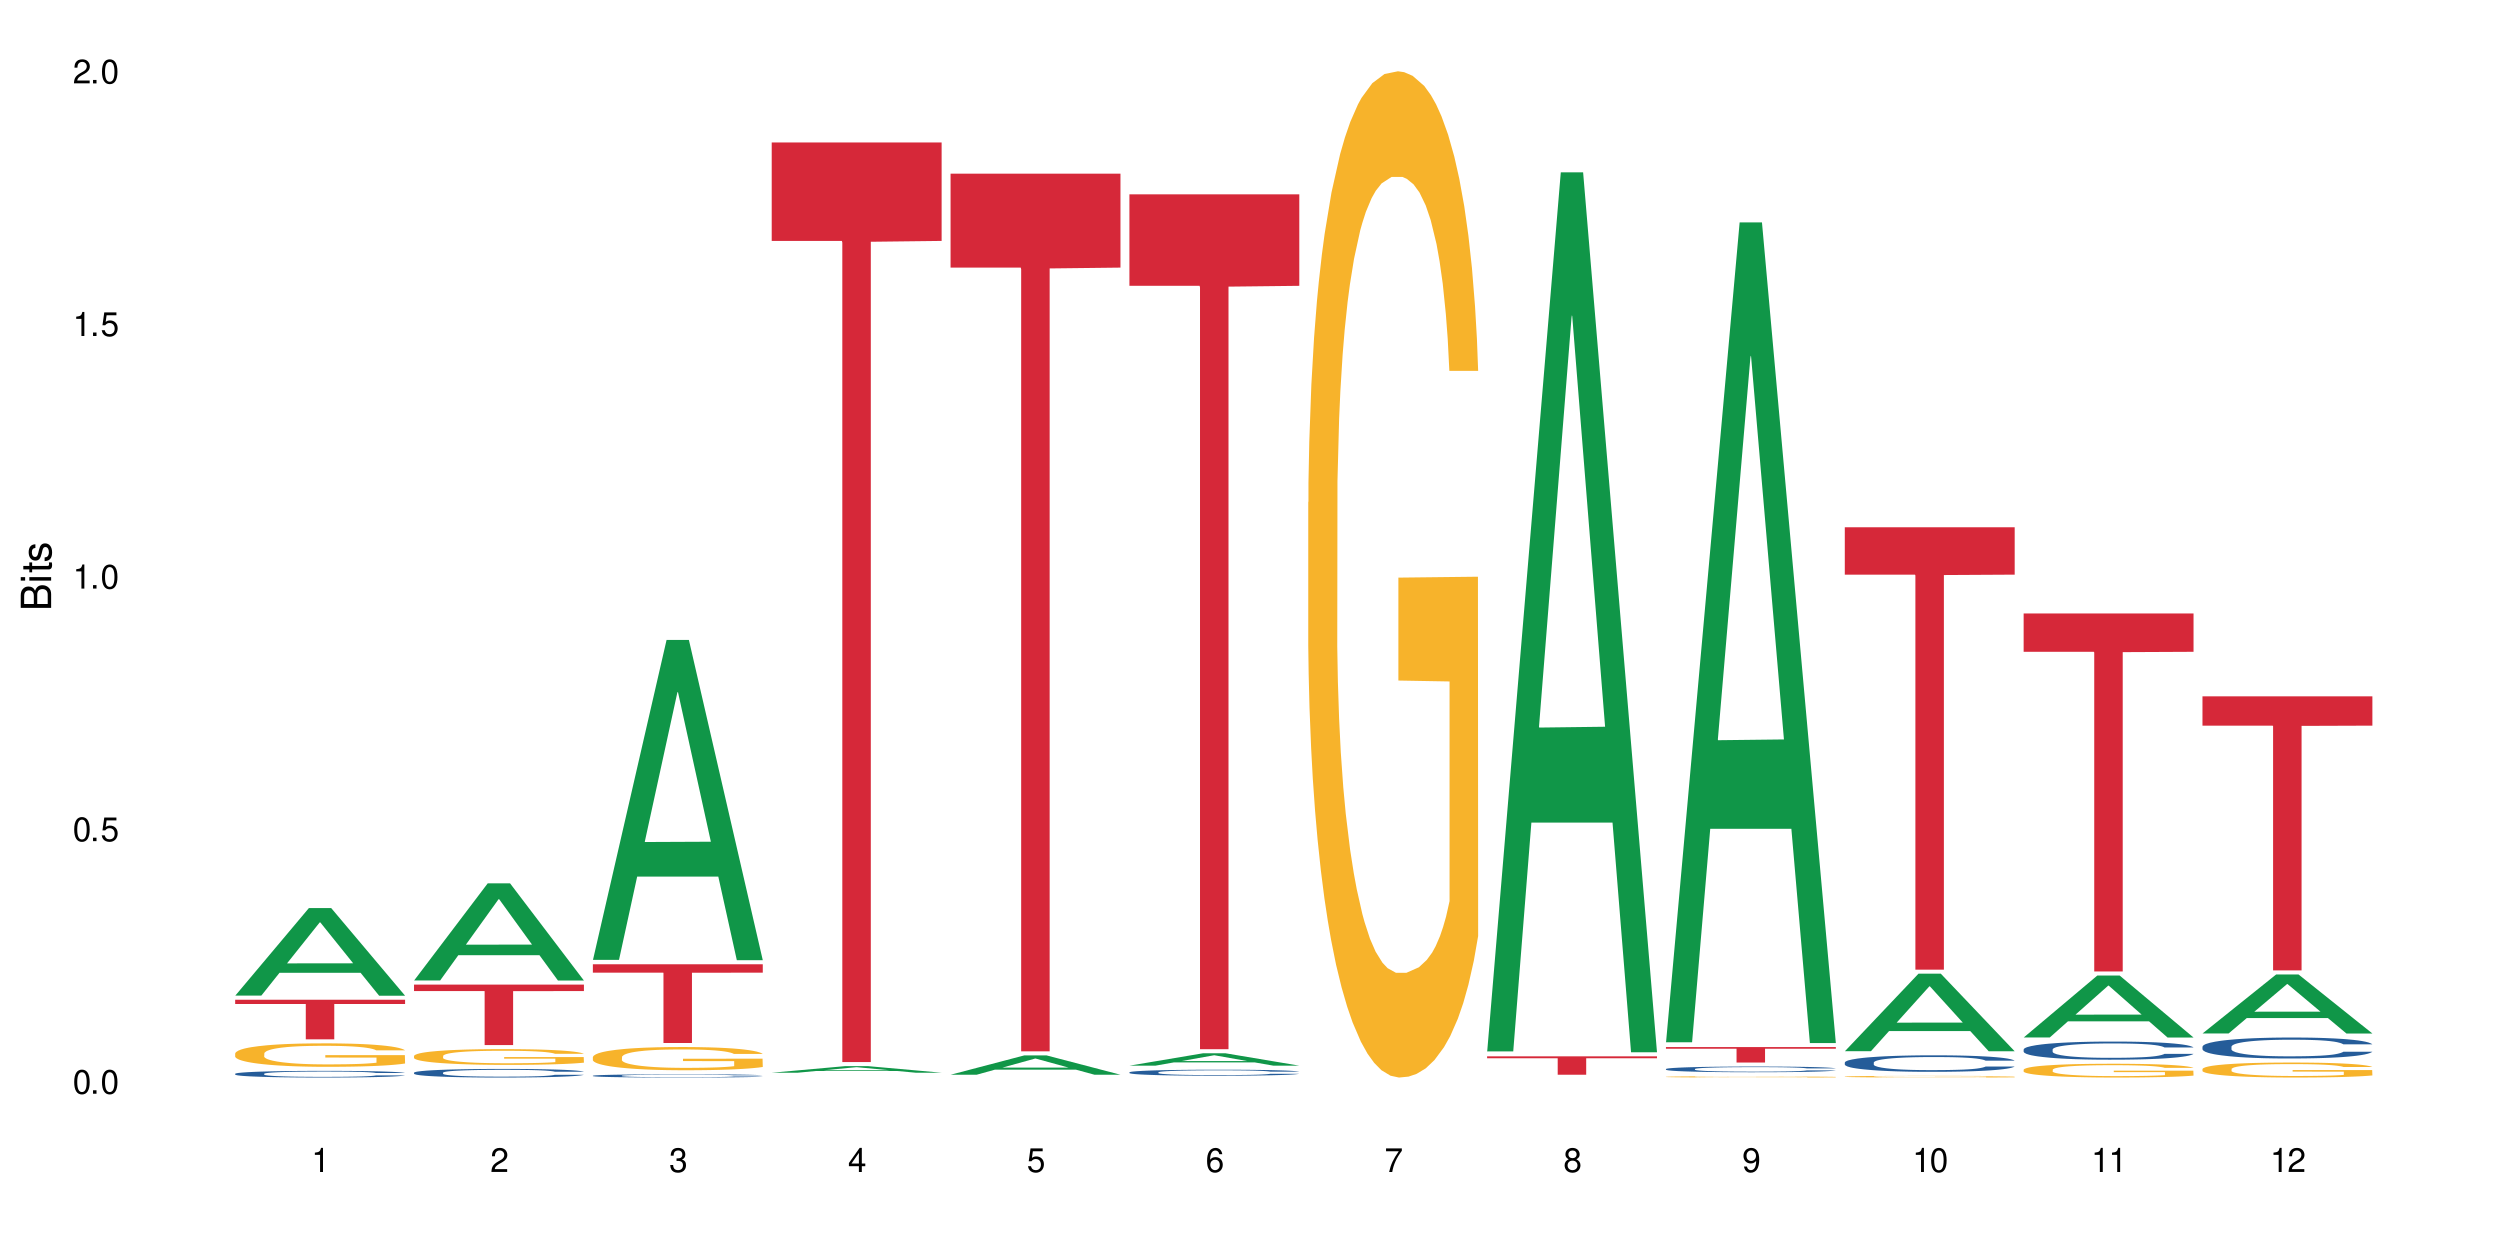 <?xml version="1.0" encoding="UTF-8"?>
<svg xmlns="http://www.w3.org/2000/svg" xmlns:xlink="http://www.w3.org/1999/xlink" width="720" height="360" viewBox="0 0 720 360">
<defs>
<g>
<g id="glyph-0-0">
</g>
<g id="glyph-0-1">
<path d="M 2.641 -6.938 C 2 -6.938 1.422 -6.656 1.078 -6.172 C 0.641 -5.562 0.406 -4.641 0.406 -3.359 C 0.406 -1.016 1.188 0.219 2.641 0.219 C 4.078 0.219 4.859 -1.016 4.859 -3.297 C 4.859 -4.641 4.656 -5.547 4.203 -6.172 C 3.844 -6.656 3.281 -6.938 2.641 -6.938 Z M 2.641 -6.188 C 3.547 -6.188 4 -5.25 4 -3.375 C 4 -1.406 3.562 -0.484 2.625 -0.484 C 1.734 -0.484 1.281 -1.438 1.281 -3.344 C 1.281 -5.25 1.734 -6.188 2.641 -6.188 Z M 2.641 -6.188 "/>
</g>
<g id="glyph-0-2">
<path d="M 1.828 -1 L 0.828 -1 L 0.828 0 L 1.828 0 Z M 1.828 -1 "/>
</g>
<g id="glyph-0-3">
<path d="M 4.562 -6.797 L 1.062 -6.797 L 0.547 -3.094 L 1.328 -3.094 C 1.719 -3.562 2.047 -3.734 2.578 -3.734 C 3.484 -3.734 4.062 -3.109 4.062 -2.094 C 4.062 -1.125 3.484 -0.531 2.578 -0.531 C 1.828 -0.531 1.375 -0.906 1.188 -1.672 L 0.328 -1.672 C 0.453 -1.109 0.547 -0.844 0.75 -0.594 C 1.125 -0.078 1.828 0.219 2.594 0.219 C 3.969 0.219 4.922 -0.781 4.922 -2.219 C 4.922 -3.562 4.031 -4.484 2.719 -4.484 C 2.25 -4.484 1.859 -4.359 1.469 -4.062 L 1.734 -5.969 L 4.562 -5.969 Z M 4.562 -6.797 "/>
</g>
<g id="glyph-0-4">
<path d="M 2.484 -4.938 L 2.484 0 L 3.328 0 L 3.328 -6.938 L 2.766 -6.938 C 2.469 -5.875 2.281 -5.734 0.984 -5.562 L 0.984 -4.938 Z M 2.484 -4.938 "/>
</g>
<g id="glyph-0-5">
<path d="M 4.859 -0.828 L 1.281 -0.828 C 1.359 -1.406 1.672 -1.781 2.5 -2.281 L 3.469 -2.828 C 4.406 -3.344 4.906 -4.062 4.906 -4.906 C 4.906 -5.484 4.672 -6.031 4.266 -6.406 C 3.859 -6.766 3.375 -6.938 2.719 -6.938 C 1.859 -6.938 1.219 -6.625 0.844 -6.031 C 0.609 -5.672 0.5 -5.234 0.484 -4.531 L 1.328 -4.531 C 1.359 -5.016 1.406 -5.281 1.531 -5.516 C 1.75 -5.938 2.188 -6.203 2.703 -6.203 C 3.469 -6.203 4.031 -5.641 4.031 -4.891 C 4.031 -4.344 3.719 -3.859 3.125 -3.516 L 2.234 -3 C 0.812 -2.172 0.406 -1.531 0.328 -0.016 L 4.859 -0.016 Z M 4.859 -0.828 "/>
</g>
<g id="glyph-0-6">
<path d="M 2.125 -3.188 L 2.578 -3.188 C 3.5 -3.188 3.984 -2.766 3.984 -1.922 C 3.984 -1.062 3.469 -0.531 2.594 -0.531 C 1.656 -0.531 1.203 -1 1.156 -2.016 L 0.312 -2.016 C 0.344 -1.453 0.438 -1.094 0.609 -0.781 C 0.953 -0.109 1.625 0.219 2.547 0.219 C 3.953 0.219 4.859 -0.625 4.859 -1.938 C 4.859 -2.828 4.516 -3.297 3.703 -3.594 C 4.344 -3.844 4.656 -4.328 4.656 -5.031 C 4.656 -6.219 3.875 -6.938 2.578 -6.938 C 1.203 -6.938 0.484 -6.172 0.453 -4.703 L 1.297 -4.703 C 1.312 -5.125 1.344 -5.359 1.453 -5.578 C 1.641 -5.969 2.062 -6.203 2.594 -6.203 C 3.344 -6.203 3.797 -5.75 3.797 -5 C 3.797 -4.516 3.609 -4.219 3.25 -4.047 C 3.016 -3.953 2.703 -3.922 2.125 -3.906 Z M 2.125 -3.188 "/>
</g>
<g id="glyph-0-7">
<path d="M 3.141 -1.672 L 3.141 0 L 3.984 0 L 3.984 -1.672 L 4.984 -1.672 L 4.984 -2.438 L 3.984 -2.438 L 3.984 -6.938 L 3.359 -6.938 L 0.266 -2.578 L 0.266 -1.672 Z M 3.141 -2.438 L 1 -2.438 L 3.141 -5.5 Z M 3.141 -2.438 "/>
</g>
<g id="glyph-0-8">
<path d="M 4.781 -5.125 C 4.609 -6.266 3.891 -6.938 2.844 -6.938 C 2.094 -6.938 1.422 -6.578 1.031 -5.953 C 0.594 -5.266 0.406 -4.422 0.406 -3.172 C 0.406 -2 0.578 -1.25 0.984 -0.641 C 1.359 -0.078 1.953 0.219 2.703 0.219 C 3.984 0.219 4.922 -0.75 4.922 -2.094 C 4.922 -3.375 4.062 -4.281 2.844 -4.281 C 2.172 -4.281 1.641 -4.031 1.281 -3.516 C 1.281 -5.234 1.828 -6.188 2.797 -6.188 C 3.391 -6.188 3.797 -5.797 3.938 -5.125 Z M 2.734 -3.531 C 3.547 -3.531 4.062 -2.953 4.062 -2.031 C 4.062 -1.156 3.484 -0.531 2.703 -0.531 C 1.922 -0.531 1.328 -1.188 1.328 -2.078 C 1.328 -2.938 1.906 -3.531 2.734 -3.531 Z M 2.734 -3.531 "/>
</g>
<g id="glyph-0-9">
<path d="M 4.984 -6.797 L 0.438 -6.797 L 0.438 -5.969 L 4.109 -5.969 C 2.5 -3.656 1.828 -2.234 1.328 0 L 2.219 0 C 2.594 -2.172 3.453 -4.047 4.984 -6.094 Z M 4.984 -6.797 "/>
</g>
<g id="glyph-0-10">
<path d="M 3.75 -3.656 C 4.469 -4.094 4.688 -4.438 4.688 -5.078 C 4.688 -6.172 3.844 -6.938 2.641 -6.938 C 1.438 -6.938 0.594 -6.172 0.594 -5.094 C 0.594 -4.438 0.812 -4.094 1.516 -3.656 C 0.734 -3.266 0.359 -2.703 0.359 -1.922 C 0.359 -0.656 1.281 0.219 2.641 0.219 C 3.984 0.219 4.922 -0.656 4.922 -1.922 C 4.922 -2.703 4.531 -3.266 3.75 -3.656 Z M 2.641 -6.188 C 3.359 -6.188 3.812 -5.75 3.812 -5.062 C 3.812 -4.406 3.344 -3.984 2.641 -3.984 C 1.922 -3.984 1.453 -4.406 1.453 -5.078 C 1.453 -5.75 1.922 -6.188 2.641 -6.188 Z M 2.641 -3.266 C 3.484 -3.266 4.062 -2.719 4.062 -1.906 C 4.062 -1.078 3.484 -0.531 2.625 -0.531 C 1.797 -0.531 1.219 -1.094 1.219 -1.906 C 1.219 -2.719 1.781 -3.266 2.641 -3.266 Z M 2.641 -3.266 "/>
</g>
<g id="glyph-0-11">
<path d="M 0.516 -1.578 C 0.672 -0.453 1.406 0.219 2.438 0.219 C 3.188 0.219 3.859 -0.141 4.266 -0.766 C 4.688 -1.453 4.891 -2.297 4.891 -3.547 C 4.891 -4.719 4.703 -5.453 4.312 -6.078 C 3.938 -6.641 3.344 -6.938 2.594 -6.938 C 1.297 -6.938 0.359 -5.969 0.359 -4.625 C 0.359 -3.344 1.234 -2.453 2.453 -2.453 C 3.094 -2.453 3.578 -2.672 4.016 -3.203 C 4 -1.484 3.469 -0.531 2.5 -0.531 C 1.906 -0.531 1.484 -0.906 1.359 -1.578 Z M 2.578 -6.203 C 3.375 -6.203 3.969 -5.531 3.969 -4.641 C 3.969 -3.797 3.391 -3.188 2.547 -3.188 C 1.734 -3.188 1.234 -3.766 1.234 -4.688 C 1.234 -5.562 1.797 -6.203 2.578 -6.203 Z M 2.578 -6.203 "/>
</g>
<g id="glyph-1-0">
</g>
<g id="glyph-1-1">
<path d="M 0 -0.953 L 0 -4.891 C 0 -5.719 -0.234 -6.344 -0.734 -6.797 C -1.188 -7.234 -1.812 -7.469 -2.5 -7.469 C -3.547 -7.469 -4.188 -7 -4.625 -5.875 C -4.984 -6.688 -5.625 -7.094 -6.531 -7.094 C -7.172 -7.094 -7.734 -6.859 -8.141 -6.391 C -8.562 -5.922 -8.75 -5.344 -8.75 -4.5 L -8.75 -0.953 Z M -4.984 -2.062 L -7.766 -2.062 L -7.766 -4.219 C -7.766 -4.844 -7.688 -5.203 -7.453 -5.5 C -7.219 -5.812 -6.859 -5.969 -6.375 -5.969 C -5.891 -5.969 -5.531 -5.812 -5.297 -5.5 C -5.062 -5.203 -4.984 -4.844 -4.984 -4.219 Z M -0.984 -2.062 L -4 -2.062 L -4 -4.781 C -4 -5.766 -3.438 -6.359 -2.484 -6.359 C -1.547 -6.359 -0.984 -5.766 -0.984 -4.781 Z M -0.984 -2.062 "/>
</g>
<g id="glyph-1-2">
<path d="M -6.281 -1.797 L -6.281 -0.797 L 0 -0.797 L 0 -1.797 Z M -8.75 -1.797 L -8.75 -0.797 L -7.484 -0.797 L -7.484 -1.797 Z M -8.75 -1.797 "/>
</g>
<g id="glyph-1-3">
<path d="M -6.281 -3.047 L -6.281 -2.016 L -8.016 -2.016 L -8.016 -1.016 L -6.281 -1.016 L -6.281 -0.172 L -5.469 -0.172 L -5.469 -1.016 L -0.719 -1.016 C -0.078 -1.016 0.281 -1.453 0.281 -2.234 C 0.281 -2.5 0.25 -2.719 0.188 -3.047 L -0.641 -3.047 C -0.609 -2.906 -0.594 -2.766 -0.594 -2.562 C -0.594 -2.141 -0.719 -2.016 -1.156 -2.016 L -5.469 -2.016 L -5.469 -3.047 Z M -6.281 -3.047 "/>
</g>
<g id="glyph-1-4">
<path d="M -4.531 -5.25 C -5.766 -5.25 -6.469 -4.422 -6.469 -2.969 C -6.469 -1.516 -5.719 -0.562 -4.547 -0.562 C -3.562 -0.562 -3.094 -1.062 -2.734 -2.562 L -2.516 -3.484 C -2.344 -4.188 -2.094 -4.469 -1.641 -4.469 C -1.047 -4.469 -0.641 -3.875 -0.641 -3 C -0.641 -2.453 -0.797 -2 -1.062 -1.75 C -1.25 -1.594 -1.422 -1.531 -1.875 -1.469 L -1.875 -0.406 C -0.422 -0.453 0.281 -1.266 0.281 -2.922 C 0.281 -4.5 -0.5 -5.516 -1.719 -5.516 C -2.656 -5.516 -3.172 -4.984 -3.469 -3.734 L -3.703 -2.766 C -3.891 -1.953 -4.156 -1.609 -4.594 -1.609 C -5.188 -1.609 -5.547 -2.125 -5.547 -2.938 C -5.547 -3.75 -5.203 -4.172 -4.531 -4.203 Z M -4.531 -5.25 "/>
</g>
</g>
</defs>
<rect x="-72" y="-36" width="864" height="432" fill="rgb(100%, 100%, 100%)" fill-opacity="1"/>
<path fill-rule="nonzero" fill="rgb(6.275%, 58.824%, 28.235%)" fill-opacity="1" d="M 67.73 286.742 L 67.785 286.715 L 88.957 261.527 L 95.387 261.527 L 116.664 286.766 L 109.188 286.766 L 103.855 280.176 L 80.488 280.176 L 75.258 286.742 L 67.73 286.742 L 82.734 277.453 L 101.711 277.43 L 92.25 265.652 L 92.145 265.629 L 92.039 265.699 L 82.684 277.43 L 82.734 277.453 Z M 67.73 286.742 "/>
<path fill-rule="nonzero" fill="rgb(14.51%, 36.078%, 60%)" fill-opacity="1" d="M 67.73 309.246 L 67.789 309.242 L 67.789 309.203 L 67.969 309.137 L 68.387 309.051 L 68.805 308.992 L 69.879 308.891 L 71.371 308.789 L 72.922 308.711 L 74.055 308.664 L 75.07 308.629 L 77.398 308.566 L 78.891 308.531 L 80.5 308.5 L 82.469 308.473 L 83.902 308.453 L 87.125 308.426 L 89.512 308.414 L 91.363 308.41 L 95.359 308.41 L 97.746 308.414 L 99.477 308.426 L 101.387 308.438 L 102.996 308.453 L 105.801 308.492 L 108.309 308.543 L 109.441 308.57 L 111.234 308.625 L 112.605 308.68 L 113.559 308.723 L 114.633 308.789 L 115.59 308.867 L 116.305 308.957 L 116.664 309.031 L 108.309 309.031 L 107.891 308.961 L 107.414 308.906 L 106.52 308.836 L 105.625 308.785 L 104.371 308.734 L 103.238 308.699 L 101.684 308.668 L 100.312 308.645 L 98.879 308.629 L 97.508 308.621 L 94.883 308.609 L 91.84 308.609 L 90.707 308.613 L 88.379 308.625 L 87.125 308.641 L 85.336 308.664 L 84.082 308.688 L 82.59 308.723 L 81.574 308.75 L 80.32 308.797 L 79.426 308.836 L 78.414 308.895 L 77.816 308.941 L 77.277 308.988 L 76.801 309.047 L 76.441 309.109 L 76.203 309.172 L 76.086 309.238 L 76.086 309.508 L 76.203 309.574 L 76.504 309.648 L 77.277 309.754 L 78.414 309.848 L 79.727 309.922 L 80.977 309.973 L 81.695 310 L 82.648 310.027 L 84.141 310.062 L 86.289 310.098 L 87.543 310.109 L 89.453 310.125 L 91.422 310.133 L 94.047 310.133 L 96.375 310.125 L 97.926 310.117 L 99.535 310.102 L 101.746 310.07 L 103.117 310.043 L 104.312 310.012 L 105.207 309.977 L 105.801 309.949 L 106.699 309.895 L 107.414 309.836 L 107.949 309.773 L 108.309 309.715 L 116.664 309.715 L 116.305 309.785 L 115.77 309.852 L 115.23 309.902 L 114.395 309.965 L 113.441 310.02 L 112.066 310.082 L 110.934 310.121 L 109.441 310.164 L 108.07 310.199 L 106.578 310.23 L 104.371 310.266 L 102.938 310.281 L 101.387 310.297 L 99.535 310.312 L 97.211 310.324 L 94.703 310.332 L 92.375 310.332 L 89.871 310.328 L 88.02 310.32 L 85.574 310.305 L 82.531 310.273 L 80.32 310.242 L 78.59 310.207 L 77.102 310.172 L 75.43 310.125 L 73.281 310.047 L 71.969 309.988 L 71.074 309.938 L 70.059 309.871 L 69.344 309.809 L 68.508 309.711 L 67.91 309.586 L 67.73 309.488 Z M 67.73 309.246 "/>
<path fill-rule="nonzero" fill="rgb(96.863%, 70.196%, 16.863%)" fill-opacity="1" d="M 67.73 303.379 L 67.789 303.375 L 67.789 303.25 L 68.031 302.973 L 68.625 302.59 L 69.402 302.273 L 70.238 302.027 L 70.773 301.898 L 71.668 301.711 L 72.445 301.578 L 74.414 301.301 L 76.922 301.039 L 78.293 300.93 L 79.844 300.824 L 82.051 300.707 L 83.066 300.664 L 86.172 300.562 L 89.691 300.504 L 93.57 300.484 L 95.359 300.488 L 97.805 300.516 L 101.148 300.582 L 103.059 300.645 L 104.551 300.707 L 106.102 300.785 L 108.012 300.91 L 109.801 301.059 L 111.234 301.207 L 112.664 301.391 L 113.859 301.59 L 114.871 301.805 L 115.77 302.066 L 116.305 302.281 L 116.664 302.496 L 108.367 302.496 L 107.891 302.281 L 107.355 302.113 L 106.461 301.91 L 105.562 301.762 L 104.668 301.645 L 102.996 301.484 L 101.566 301.387 L 99.777 301.301 L 98.047 301.242 L 96.074 301.207 L 94.883 301.195 L 91.719 301.195 L 88.855 301.238 L 87.184 301.285 L 85.992 301.336 L 84.32 301.43 L 83.305 301.504 L 82.707 301.551 L 80.918 301.742 L 79.727 301.918 L 79.07 302.035 L 78.234 302.219 L 77.637 302.387 L 76.98 302.633 L 76.621 302.816 L 76.145 303.238 L 76.086 304.348 L 76.266 304.582 L 76.621 304.836 L 77.102 305.059 L 77.816 305.293 L 78.531 305.473 L 79.785 305.715 L 80.859 305.875 L 81.695 305.98 L 83.305 306.145 L 83.961 306.203 L 85.512 306.312 L 87.125 306.398 L 89.094 306.473 L 90.586 306.512 L 92.973 306.539 L 96.016 306.539 L 99.598 306.504 L 101.863 306.453 L 103.414 306.406 L 104.43 306.363 L 105.684 306.293 L 106.578 306.23 L 107.414 306.164 L 108.43 306.059 L 108.43 304.582 L 93.688 304.578 L 93.688 303.887 L 116.602 303.879 L 116.664 306.293 L 115.41 306.461 L 113.859 306.621 L 112.367 306.746 L 110.816 306.852 L 108.605 306.969 L 106.816 307.043 L 104.07 307.129 L 101.566 307.184 L 98.941 307.219 L 96.613 307.238 L 93.867 307.246 L 91.422 307.234 L 88.797 307.195 L 86.707 307.145 L 84.797 307.086 L 82.887 307.004 L 80.5 306.875 L 78.949 306.77 L 77.34 306.641 L 75.727 306.484 L 74.297 306.32 L 73.34 306.188 L 72.387 306.039 L 71.371 305.855 L 70.418 305.645 L 69.699 305.453 L 69.043 305.238 L 68.566 305.035 L 68.09 304.758 L 67.852 304.535 L 67.73 304.344 Z M 67.73 303.379 "/>
<path fill-rule="nonzero" fill="rgb(83.922%, 15.686%, 22.353%)" fill-opacity="1" d="M 67.73 287.93 L 116.664 287.93 L 116.664 289.148 L 96.27 289.156 L 96.27 299.32 L 88.066 299.32 L 88.066 289.168 L 87.945 289.148 L 67.73 289.148 Z M 67.73 287.93 "/>
<path fill-rule="nonzero" fill="rgb(6.275%, 58.824%, 28.235%)" fill-opacity="1" d="M 119.238 282.375 L 119.289 282.348 L 140.465 254.398 L 146.895 254.398 L 168.172 282.402 L 160.695 282.402 L 155.363 275.094 L 131.996 275.094 L 126.766 282.375 L 119.238 282.375 L 134.242 272.066 L 153.219 272.043 L 143.758 258.973 L 143.652 258.949 L 143.547 259.027 L 134.191 272.043 L 134.242 272.066 Z M 119.238 282.375 "/>
<path fill-rule="nonzero" fill="rgb(14.51%, 36.078%, 60%)" fill-opacity="1" d="M 119.238 308.93 L 119.297 308.93 L 119.297 308.875 L 119.477 308.789 L 119.895 308.68 L 120.312 308.605 L 121.387 308.469 L 122.879 308.34 L 124.43 308.242 L 125.562 308.184 L 126.578 308.137 L 128.906 308.051 L 130.398 308.008 L 132.008 307.973 L 133.977 307.934 L 135.41 307.91 L 138.633 307.875 L 141.02 307.855 L 142.871 307.852 L 146.867 307.852 L 149.254 307.859 L 150.984 307.871 L 152.895 307.891 L 154.504 307.91 L 157.309 307.961 L 159.816 308.023 L 160.949 308.059 L 162.742 308.129 L 164.113 308.199 L 165.066 308.258 L 166.141 308.34 L 167.098 308.441 L 167.812 308.559 L 168.172 308.656 L 159.816 308.656 L 159.398 308.566 L 158.922 308.496 L 158.027 308.402 L 157.133 308.336 L 155.879 308.27 L 154.746 308.227 L 153.191 308.184 L 151.82 308.156 L 150.387 308.137 L 149.016 308.121 L 146.391 308.109 L 143.348 308.109 L 142.211 308.113 L 139.887 308.133 L 138.633 308.148 L 136.844 308.18 L 135.59 308.211 L 134.098 308.254 L 133.082 308.293 L 131.828 308.352 L 130.934 308.402 L 129.922 308.48 L 129.324 308.535 L 128.785 308.598 L 128.309 308.676 L 127.949 308.754 L 127.711 308.836 L 127.594 308.918 L 127.594 309.27 L 127.711 309.352 L 128.012 309.449 L 128.785 309.586 L 129.922 309.707 L 131.234 309.801 L 132.484 309.871 L 133.203 309.902 L 134.156 309.938 L 135.648 309.984 L 137.797 310.027 L 139.051 310.047 L 140.961 310.066 L 142.93 310.074 L 145.555 310.074 L 147.883 310.066 L 149.434 310.055 L 151.043 310.035 L 153.254 309.996 L 154.625 309.961 L 155.816 309.918 L 156.715 309.875 L 157.309 309.836 L 158.207 309.766 L 158.922 309.691 L 159.457 309.609 L 159.816 309.535 L 168.172 309.535 L 167.812 309.625 L 167.277 309.715 L 166.738 309.777 L 165.902 309.859 L 164.949 309.93 L 163.574 310.008 L 162.441 310.059 L 160.949 310.117 L 159.578 310.16 L 158.086 310.199 L 155.879 310.242 L 154.445 310.266 L 152.895 310.285 L 151.043 310.305 L 148.719 310.32 L 146.211 310.332 L 143.883 310.332 L 141.379 310.328 L 139.527 310.32 L 137.082 310.297 L 134.039 310.258 L 131.828 310.215 L 130.098 310.172 L 128.605 310.125 L 126.938 310.066 L 124.789 309.965 L 123.477 309.887 L 122.582 309.824 L 121.566 309.734 L 120.852 309.656 L 120.016 309.531 L 119.418 309.367 L 119.238 309.242 Z M 119.238 308.93 "/>
<path fill-rule="nonzero" fill="rgb(96.863%, 70.196%, 16.863%)" fill-opacity="1" d="M 119.238 304.09 L 119.297 304.086 L 119.297 304.004 L 119.535 303.816 L 120.133 303.562 L 120.91 303.348 L 121.746 303.184 L 122.281 303.098 L 123.176 302.973 L 123.953 302.879 L 125.922 302.695 L 128.43 302.52 L 129.801 302.445 L 131.352 302.375 L 133.559 302.297 L 134.574 302.266 L 137.676 302.199 L 141.199 302.16 L 145.078 302.148 L 146.867 302.152 L 149.312 302.168 L 152.656 302.215 L 154.566 302.254 L 156.059 302.297 L 157.609 302.352 L 159.52 302.434 L 161.309 302.531 L 162.742 302.633 L 164.172 302.758 L 165.367 302.891 L 166.379 303.035 L 167.277 303.207 L 167.812 303.352 L 168.172 303.5 L 159.875 303.5 L 159.398 303.352 L 158.863 303.242 L 157.965 303.105 L 157.07 303.004 L 156.176 302.926 L 154.504 302.82 L 153.074 302.754 L 151.281 302.695 L 149.551 302.656 L 147.582 302.633 L 146.391 302.625 L 143.227 302.625 L 140.363 302.652 L 138.691 302.688 L 137.5 302.719 L 135.828 302.781 L 134.812 302.832 L 134.215 302.863 L 132.426 302.992 L 131.234 303.109 L 130.578 303.188 L 129.742 303.312 L 129.145 303.422 L 128.488 303.59 L 128.129 303.715 L 127.652 303.996 L 127.594 304.742 L 127.773 304.898 L 128.129 305.07 L 128.605 305.219 L 129.324 305.375 L 130.039 305.496 L 131.293 305.66 L 132.367 305.766 L 133.203 305.836 L 134.812 305.949 L 135.469 305.984 L 137.02 306.062 L 138.633 306.117 L 140.602 306.168 L 142.094 306.191 L 144.48 306.215 L 147.523 306.215 L 151.105 306.188 L 153.371 306.156 L 154.922 306.121 L 155.938 306.094 L 157.191 306.047 L 158.086 306.008 L 158.922 305.961 L 159.938 305.891 L 159.938 304.898 L 145.195 304.895 L 145.195 304.43 L 168.109 304.426 L 168.172 306.047 L 166.918 306.16 L 165.367 306.27 L 163.875 306.352 L 162.324 306.422 L 160.113 306.5 L 158.324 306.551 L 155.578 306.609 L 153.074 306.645 L 150.449 306.672 L 148.121 306.684 L 145.375 306.688 L 142.93 306.68 L 140.305 306.652 L 138.215 306.621 L 136.305 306.578 L 134.395 306.523 L 132.008 306.438 L 130.457 306.367 L 128.848 306.281 L 127.234 306.176 L 125.801 306.066 L 124.848 305.977 L 123.895 305.879 L 122.879 305.754 L 121.926 305.613 L 121.207 305.484 L 120.551 305.34 L 120.074 305.203 L 119.598 305.016 L 119.359 304.867 L 119.238 304.738 Z M 119.238 304.09 "/>
<path fill-rule="nonzero" fill="rgb(83.922%, 15.686%, 22.353%)" fill-opacity="1" d="M 119.238 283.566 L 168.172 283.566 L 168.172 285.43 L 147.777 285.445 L 147.777 300.984 L 139.574 300.984 L 139.574 285.461 L 139.453 285.43 L 119.238 285.43 Z M 119.238 283.566 "/>
<path fill-rule="nonzero" fill="rgb(6.275%, 58.824%, 28.235%)" fill-opacity="1" d="M 170.746 276.449 L 170.797 276.363 L 191.973 184.301 L 198.402 184.301 L 219.68 276.535 L 212.203 276.535 L 206.871 252.461 L 183.504 252.461 L 178.273 276.449 L 170.746 276.449 L 185.75 242.5 L 204.727 242.414 L 195.266 199.371 L 195.16 199.285 L 195.055 199.543 L 185.699 242.414 L 185.75 242.5 Z M 170.746 276.449 "/>
<path fill-rule="nonzero" fill="rgb(14.51%, 36.078%, 60%)" fill-opacity="1" d="M 170.746 309.805 L 170.805 309.805 L 170.805 309.785 L 170.984 309.754 L 171.402 309.711 L 171.82 309.684 L 172.895 309.633 L 174.387 309.586 L 175.938 309.547 L 177.07 309.523 L 178.086 309.508 L 180.414 309.477 L 181.906 309.461 L 183.516 309.445 L 185.484 309.43 L 186.918 309.422 L 190.141 309.41 L 192.527 309.402 L 200.762 309.402 L 202.492 309.406 L 204.402 309.414 L 206.012 309.422 L 208.816 309.441 L 211.324 309.465 L 212.457 309.48 L 214.25 309.504 L 215.621 309.531 L 216.574 309.555 L 217.648 309.586 L 218.605 309.621 L 219.32 309.668 L 219.68 309.703 L 211.324 309.703 L 210.906 309.668 L 210.43 309.641 L 209.535 309.609 L 208.641 309.582 L 207.387 309.559 L 206.25 309.543 L 204.699 309.527 L 203.328 309.516 L 201.895 309.508 L 200.523 309.504 L 197.898 309.496 L 194.855 309.496 L 193.719 309.5 L 191.395 309.508 L 190.141 309.512 L 188.352 309.523 L 187.098 309.535 L 185.605 309.551 L 184.59 309.566 L 183.336 309.59 L 182.441 309.609 L 181.426 309.637 L 180.832 309.656 L 180.293 309.68 L 179.816 309.711 L 179.457 309.738 L 179.219 309.77 L 179.102 309.801 L 179.102 309.934 L 179.219 309.965 L 179.52 310 L 180.293 310.051 L 181.426 310.098 L 182.742 310.133 L 183.992 310.16 L 184.711 310.172 L 185.664 310.184 L 187.156 310.203 L 189.305 310.219 L 190.559 310.227 L 192.469 310.23 L 194.438 310.234 L 197.062 310.234 L 199.391 310.23 L 200.941 310.227 L 202.551 310.223 L 204.762 310.207 L 206.133 310.191 L 207.324 310.176 L 208.223 310.16 L 208.816 310.148 L 209.711 310.121 L 210.43 310.09 L 210.965 310.062 L 211.324 310.031 L 219.68 310.031 L 219.32 310.066 L 218.785 310.102 L 218.246 310.125 L 217.41 310.156 L 216.457 310.18 L 215.082 310.211 L 213.949 310.23 L 212.457 310.25 L 211.086 310.27 L 209.594 310.281 L 207.387 310.301 L 205.953 310.309 L 204.402 310.316 L 202.551 310.32 L 200.227 310.328 L 197.719 310.332 L 192.887 310.332 L 191.035 310.328 L 188.59 310.32 L 185.547 310.305 L 183.336 310.289 L 181.605 310.273 L 180.113 310.254 L 178.445 310.23 L 176.297 310.195 L 174.984 310.164 L 174.086 310.141 L 173.074 310.109 L 172.355 310.078 L 171.523 310.031 L 170.926 309.969 L 170.746 309.922 Z M 170.746 309.805 "/>
<path fill-rule="nonzero" fill="rgb(96.863%, 70.196%, 16.863%)" fill-opacity="1" d="M 170.746 304.41 L 170.805 304.402 L 170.805 304.281 L 171.043 304.004 L 171.641 303.625 L 172.418 303.312 L 173.254 303.07 L 173.789 302.941 L 174.684 302.758 L 175.461 302.625 L 177.43 302.348 L 179.938 302.09 L 181.309 301.98 L 182.859 301.879 L 185.066 301.762 L 186.082 301.719 L 189.184 301.621 L 192.707 301.559 L 196.586 301.539 L 198.375 301.547 L 200.82 301.57 L 204.164 301.641 L 206.074 301.699 L 207.566 301.762 L 209.117 301.84 L 211.027 301.961 L 212.816 302.109 L 214.25 302.258 L 215.68 302.441 L 216.875 302.637 L 217.887 302.848 L 218.785 303.105 L 219.32 303.32 L 219.68 303.535 L 211.383 303.535 L 210.906 303.32 L 210.371 303.156 L 209.473 302.953 L 208.578 302.805 L 207.684 302.691 L 206.012 302.531 L 204.582 302.434 L 202.789 302.348 L 201.059 302.293 L 199.09 302.258 L 197.898 302.242 L 194.734 302.242 L 191.871 302.285 L 190.199 302.336 L 189.008 302.383 L 187.336 302.477 L 186.32 302.551 L 185.723 302.598 L 183.934 302.789 L 182.742 302.961 L 182.086 303.074 L 181.25 303.258 L 180.652 303.426 L 179.996 303.668 L 179.637 303.852 L 179.16 304.27 L 179.102 305.367 L 179.281 305.602 L 179.637 305.852 L 180.113 306.07 L 180.832 306.305 L 181.547 306.48 L 182.801 306.719 L 183.875 306.879 L 184.711 306.984 L 186.32 307.148 L 186.977 307.203 L 188.527 307.312 L 190.141 307.398 L 192.109 307.473 L 193.602 307.508 L 195.988 307.539 L 199.031 307.539 L 202.613 307.504 L 204.879 307.453 L 206.43 307.406 L 207.445 307.363 L 208.699 307.293 L 209.594 307.234 L 210.43 307.168 L 211.445 307.062 L 211.445 305.602 L 196.703 305.594 L 196.703 304.91 L 219.617 304.902 L 219.68 307.293 L 218.426 307.461 L 216.875 307.617 L 215.383 307.742 L 213.832 307.844 L 211.621 307.961 L 209.832 308.035 L 207.086 308.121 L 204.582 308.176 L 201.957 308.211 L 199.629 308.23 L 196.883 308.238 L 194.438 308.223 L 191.812 308.188 L 189.723 308.141 L 187.812 308.078 L 185.902 308 L 183.516 307.871 L 181.965 307.766 L 180.355 307.637 L 178.742 307.484 L 177.309 307.32 L 176.355 307.191 L 175.402 307.043 L 174.387 306.859 L 173.43 306.652 L 172.715 306.465 L 172.059 306.25 L 171.582 306.047 L 171.105 305.773 L 170.867 305.551 L 170.746 305.363 Z M 170.746 304.41 "/>
<path fill-rule="nonzero" fill="rgb(83.922%, 15.686%, 22.353%)" fill-opacity="1" d="M 170.746 277.699 L 219.68 277.699 L 219.68 280.129 L 199.285 280.148 L 199.285 300.379 L 191.078 300.379 L 191.078 280.172 L 190.961 280.129 L 170.746 280.129 Z M 170.746 277.699 "/>
<path fill-rule="nonzero" fill="rgb(6.275%, 58.824%, 28.235%)" fill-opacity="1" d="M 222.254 308.938 L 222.305 308.938 L 243.48 307.039 L 249.91 307.039 L 271.188 308.941 L 263.711 308.941 L 258.379 308.445 L 235.008 308.445 L 229.781 308.938 L 222.254 308.938 L 237.258 308.238 L 256.234 308.238 L 246.773 307.352 L 246.668 307.348 L 246.562 307.355 L 237.207 308.238 L 237.258 308.238 Z M 222.254 308.938 "/>
<path fill-rule="nonzero" fill="rgb(83.922%, 15.686%, 22.353%)" fill-opacity="1" d="M 222.254 41.031 L 271.188 41.031 L 271.188 69.383 L 250.793 69.629 L 250.793 305.875 L 242.586 305.875 L 242.586 69.879 L 242.469 69.383 L 222.254 69.383 Z M 222.254 41.031 "/>
<path fill-rule="nonzero" fill="rgb(6.275%, 58.824%, 28.235%)" fill-opacity="1" d="M 273.762 309.52 L 273.812 309.516 L 294.984 303.957 L 301.418 303.957 L 322.695 309.523 L 315.219 309.523 L 309.887 308.07 L 286.516 308.07 L 281.289 309.52 L 273.762 309.52 L 288.766 307.469 L 307.742 307.465 L 298.281 304.867 L 298.176 304.859 L 298.07 304.875 L 288.711 307.465 L 288.766 307.469 Z M 273.762 309.52 "/>
<path fill-rule="nonzero" fill="rgb(83.922%, 15.686%, 22.353%)" fill-opacity="1" d="M 273.762 50.016 L 322.695 50.016 L 322.695 77.07 L 302.301 77.309 L 302.301 302.793 L 294.094 302.793 L 294.094 77.547 L 293.977 77.07 L 273.762 77.07 Z M 273.762 50.016 "/>
<path fill-rule="nonzero" fill="rgb(6.275%, 58.824%, 28.235%)" fill-opacity="1" d="M 325.27 306.906 L 325.32 306.906 L 346.492 303.34 L 352.926 303.34 L 374.199 306.91 L 366.727 306.91 L 361.395 305.98 L 338.023 305.98 L 332.797 306.906 L 325.27 306.906 L 340.273 305.594 L 359.25 305.59 L 349.789 303.922 L 349.684 303.918 L 349.578 303.93 L 340.219 305.59 L 340.273 305.594 Z M 325.27 306.906 "/>
<path fill-rule="nonzero" fill="rgb(14.51%, 36.078%, 60%)" fill-opacity="1" d="M 325.27 308.828 L 325.328 308.828 L 325.328 308.789 L 325.508 308.73 L 325.926 308.652 L 326.344 308.602 L 327.418 308.508 L 328.91 308.418 L 330.461 308.348 L 331.594 308.305 L 332.609 308.273 L 334.938 308.215 L 336.43 308.188 L 338.039 308.16 L 340.008 308.133 L 341.441 308.117 L 344.664 308.09 L 347.051 308.078 L 348.898 308.074 L 352.898 308.074 L 355.285 308.082 L 357.016 308.09 L 358.926 308.102 L 360.535 308.117 L 363.34 308.152 L 365.848 308.195 L 366.98 308.223 L 368.77 308.27 L 370.145 308.316 L 371.098 308.359 L 372.172 308.418 L 373.129 308.488 L 373.844 308.57 L 374.199 308.637 L 365.848 308.637 L 365.43 308.574 L 364.953 308.523 L 364.055 308.461 L 363.16 308.414 L 361.91 308.367 L 360.773 308.336 L 359.223 308.309 L 357.852 308.289 L 356.418 308.273 L 355.047 308.266 L 352.422 308.254 L 349.379 308.254 L 348.242 308.258 L 345.914 308.27 L 344.664 308.281 L 342.871 308.305 L 341.621 308.324 L 340.129 308.355 L 339.113 308.383 L 337.859 308.426 L 336.965 308.461 L 335.949 308.512 L 335.355 308.555 L 334.816 308.598 L 334.34 308.648 L 333.98 308.703 L 333.742 308.762 L 333.625 308.82 L 333.625 309.066 L 333.742 309.121 L 334.039 309.188 L 334.816 309.285 L 335.949 309.371 L 337.262 309.438 L 338.516 309.484 L 339.234 309.504 L 340.188 309.531 L 341.68 309.562 L 343.828 309.594 L 345.082 309.605 L 346.988 309.621 L 348.961 309.625 L 351.586 309.625 L 353.914 309.621 L 355.465 309.613 L 357.074 309.598 L 359.281 309.57 L 360.656 309.547 L 361.848 309.516 L 362.742 309.488 L 363.34 309.461 L 364.234 309.414 L 364.953 309.359 L 365.488 309.305 L 365.848 309.25 L 374.199 309.25 L 373.844 309.312 L 373.305 309.375 L 372.77 309.422 L 371.934 309.477 L 370.98 309.523 L 369.605 309.578 L 368.473 309.617 L 366.98 309.656 L 365.609 309.688 L 364.117 309.711 L 361.91 309.746 L 360.477 309.762 L 358.926 309.773 L 357.074 309.789 L 354.746 309.797 L 352.242 309.805 L 347.406 309.805 L 345.559 309.797 L 343.109 309.781 L 340.066 309.754 L 337.859 309.723 L 336.129 309.695 L 334.637 309.664 L 332.965 309.621 L 330.82 309.551 L 329.504 309.496 L 328.609 309.453 L 327.598 309.391 L 326.879 309.336 L 326.043 309.246 L 325.449 309.133 L 325.27 309.047 Z M 325.27 308.828 "/>
<path fill-rule="nonzero" fill="rgb(83.922%, 15.686%, 22.353%)" fill-opacity="1" d="M 325.27 55.961 L 374.199 55.961 L 374.199 82.316 L 353.809 82.551 L 353.809 302.176 L 345.602 302.176 L 345.602 82.781 L 345.484 82.316 L 325.27 82.316 Z M 325.27 55.961 "/>
<path fill-rule="nonzero" fill="rgb(96.863%, 70.196%, 16.863%)" fill-opacity="1" d="M 376.777 144.652 L 376.836 144.387 L 376.836 139.094 L 377.074 127.184 L 377.672 110.777 L 378.449 97.277 L 379.281 86.691 L 379.82 81.133 L 380.715 73.195 L 381.492 67.371 L 383.461 55.461 L 385.965 44.348 L 387.34 39.582 L 388.891 35.082 L 391.098 30.055 L 392.113 28.203 L 395.215 23.965 L 398.734 21.32 L 402.613 20.527 L 404.406 20.789 L 406.852 21.848 L 410.195 24.762 L 412.102 27.406 L 413.594 30.055 L 415.148 33.496 L 417.055 38.789 L 418.848 45.141 L 420.277 51.492 L 421.711 59.43 L 422.902 67.902 L 423.918 77.164 L 424.812 88.281 L 425.352 97.543 L 425.707 106.805 L 417.414 106.805 L 416.938 97.543 L 416.398 90.398 L 415.504 81.664 L 414.609 75.312 L 413.715 70.281 L 412.043 63.402 L 410.609 59.168 L 408.82 55.461 L 407.09 53.078 L 405.121 51.492 L 403.93 50.961 L 400.766 50.961 L 397.902 52.816 L 396.23 54.934 L 395.035 57.051 L 393.367 61.02 L 392.352 64.195 L 391.754 66.312 L 389.965 74.516 L 388.77 81.93 L 388.113 86.957 L 387.277 94.898 L 386.684 102.043 L 386.027 112.629 L 385.668 120.57 L 385.191 138.566 L 385.129 186.207 L 385.309 196.262 L 385.668 207.113 L 386.145 216.641 L 386.859 226.699 L 387.578 234.375 L 388.832 244.695 L 389.906 251.578 L 390.738 256.078 L 392.352 263.223 L 393.008 265.605 L 394.559 270.367 L 396.172 274.074 L 398.141 277.25 L 399.633 278.836 L 402.02 280.16 L 405.062 280.16 L 408.641 278.574 L 410.91 276.457 L 412.461 274.34 L 413.477 272.484 L 414.73 269.574 L 415.625 266.926 L 416.461 264.016 L 417.473 259.516 L 417.473 196.262 L 402.734 195.996 L 402.734 166.355 L 425.648 166.09 L 425.707 269.574 L 424.457 276.719 L 422.902 283.602 L 421.414 288.895 L 419.859 293.395 L 417.652 298.422 L 415.863 301.598 L 413.117 305.305 L 410.609 307.688 L 407.984 309.273 L 405.66 310.066 L 402.914 310.332 L 400.469 309.805 L 397.84 308.215 L 395.754 306.098 L 393.844 303.453 L 391.934 300.012 L 389.547 294.453 L 387.996 289.953 L 386.383 284.395 L 384.773 277.777 L 383.34 270.633 L 382.387 265.074 L 381.43 258.723 L 380.418 250.781 L 379.461 241.785 L 378.746 233.578 L 378.09 224.316 L 377.613 215.582 L 377.133 203.672 L 376.895 194.145 L 376.777 185.941 Z M 376.777 144.652 "/>
<path fill-rule="nonzero" fill="rgb(6.275%, 58.824%, 28.235%)" fill-opacity="1" d="M 428.285 302.812 L 428.336 302.574 L 449.508 49.637 L 455.938 49.637 L 477.215 303.051 L 469.742 303.051 L 464.406 236.902 L 441.039 236.902 L 435.812 302.812 L 428.285 302.812 L 443.289 209.539 L 462.266 209.301 L 452.801 91.039 L 452.699 90.801 L 452.594 91.516 L 443.234 209.301 L 443.289 209.539 Z M 428.285 302.812 "/>
<path fill-rule="nonzero" fill="rgb(83.922%, 15.686%, 22.353%)" fill-opacity="1" d="M 428.285 304.215 L 477.215 304.215 L 477.215 304.781 L 456.824 304.789 L 456.824 309.523 L 448.617 309.523 L 448.617 304.793 L 448.5 304.781 L 428.285 304.781 Z M 428.285 304.215 "/>
<path fill-rule="nonzero" fill="rgb(6.275%, 58.824%, 28.235%)" fill-opacity="1" d="M 479.793 300.172 L 479.844 299.949 L 501.016 64.047 L 507.445 64.047 L 528.723 300.395 L 521.25 300.395 L 515.914 238.699 L 492.547 238.699 L 487.32 300.172 L 479.793 300.172 L 494.797 213.18 L 513.773 212.957 L 504.309 102.66 L 504.207 102.438 L 504.102 103.105 L 494.742 212.957 L 494.797 213.18 Z M 479.793 300.172 "/>
<path fill-rule="nonzero" fill="rgb(14.51%, 36.078%, 60%)" fill-opacity="1" d="M 479.793 307.879 L 479.852 307.875 L 479.852 307.84 L 480.031 307.781 L 480.449 307.711 L 480.867 307.66 L 481.941 307.574 L 483.434 307.488 L 484.984 307.422 L 486.117 307.383 L 487.133 307.352 L 489.457 307.297 L 490.949 307.27 L 492.562 307.242 L 494.531 307.219 L 495.965 307.203 L 499.184 307.18 L 501.574 307.168 L 503.422 307.164 L 507.422 307.164 L 509.809 307.172 L 511.539 307.176 L 513.449 307.191 L 515.059 307.203 L 517.863 307.234 L 520.371 307.277 L 521.504 307.301 L 523.293 307.348 L 524.668 307.395 L 525.621 307.434 L 526.695 307.488 L 527.648 307.555 L 528.367 307.633 L 528.723 307.695 L 520.371 307.695 L 519.953 307.637 L 519.473 307.59 L 518.578 307.527 L 517.684 307.484 L 516.43 307.441 L 515.297 307.414 L 513.746 307.383 L 512.375 307.367 L 510.941 307.352 L 509.57 307.344 L 506.941 307.336 L 502.766 307.336 L 500.438 307.352 L 499.184 307.359 L 497.395 307.383 L 496.141 307.402 L 494.648 307.43 L 493.637 307.457 L 492.383 307.496 L 491.488 307.531 L 490.473 307.578 L 489.875 307.617 L 489.34 307.66 L 488.863 307.707 L 488.504 307.762 L 488.266 307.816 L 488.145 307.871 L 488.145 308.102 L 488.266 308.156 L 488.562 308.219 L 489.34 308.309 L 490.473 308.391 L 491.785 308.453 L 493.039 308.496 L 493.754 308.52 L 494.711 308.543 L 496.203 308.574 L 498.352 308.602 L 499.602 308.613 L 501.512 308.625 L 503.48 308.633 L 506.109 308.633 L 508.434 308.625 L 509.988 308.617 L 511.598 308.605 L 513.805 308.582 L 515.18 308.559 L 516.371 308.527 L 517.266 308.5 L 517.863 308.477 L 518.758 308.43 L 519.473 308.379 L 520.012 308.328 L 520.371 308.277 L 528.723 308.277 L 528.367 308.336 L 527.828 308.395 L 527.293 308.438 L 526.457 308.488 L 525.5 308.535 L 524.129 308.59 L 522.996 308.625 L 521.504 308.66 L 520.133 308.691 L 518.641 308.715 L 516.43 308.746 L 515 308.762 L 513.449 308.773 L 511.598 308.785 L 509.27 308.797 L 506.766 308.801 L 504.438 308.805 L 501.93 308.801 L 500.082 308.793 L 497.633 308.781 L 494.59 308.754 L 492.383 308.727 L 490.652 308.695 L 489.16 308.668 L 487.488 308.625 L 485.34 308.562 L 484.027 308.508 L 483.133 308.469 L 482.117 308.41 L 481.402 308.355 L 480.566 308.273 L 479.969 308.168 L 479.793 308.086 Z M 479.793 307.879 "/>
<path fill-rule="nonzero" fill="rgb(96.863%, 70.196%, 16.863%)" fill-opacity="1" d="M 479.793 310.125 L 479.852 310.125 L 479.852 310.117 L 480.09 310.102 L 480.688 310.082 L 481.461 310.062 L 482.297 310.051 L 482.836 310.043 L 483.73 310.035 L 484.504 310.027 L 486.477 310.012 L 488.98 309.996 L 490.355 309.992 L 491.906 309.984 L 494.113 309.98 L 495.129 309.977 L 498.23 309.973 L 501.75 309.969 L 509.867 309.969 L 513.207 309.973 L 515.117 309.977 L 516.609 309.98 L 518.16 309.984 L 520.07 309.992 L 521.863 310 L 523.293 310.008 L 524.727 310.016 L 525.918 310.027 L 526.934 310.039 L 527.828 310.051 L 528.367 310.062 L 528.723 310.074 L 520.43 310.074 L 519.953 310.062 L 519.414 310.055 L 518.52 310.043 L 517.625 310.035 L 516.73 310.031 L 515.059 310.02 L 513.625 310.016 L 511.836 310.012 L 510.105 310.008 L 508.137 310.008 L 506.941 310.004 L 503.781 310.004 L 500.918 310.008 L 499.246 310.012 L 498.051 310.012 L 496.383 310.02 L 495.367 310.023 L 494.77 310.023 L 492.98 310.035 L 491.785 310.043 L 491.129 310.051 L 490.293 310.062 L 489.699 310.07 L 489.043 310.082 L 488.684 310.094 L 488.207 310.117 L 488.145 310.176 L 488.324 310.188 L 488.684 310.203 L 489.16 310.215 L 489.875 310.227 L 490.594 310.238 L 491.844 310.25 L 492.918 310.258 L 493.754 310.266 L 495.367 310.273 L 496.023 310.277 L 497.574 310.281 L 499.184 310.285 L 501.156 310.289 L 502.648 310.293 L 511.656 310.293 L 513.926 310.289 L 515.477 310.285 L 516.492 310.285 L 517.742 310.281 L 518.641 310.277 L 519.473 310.273 L 520.488 310.27 L 520.488 310.188 L 505.75 310.188 L 505.75 310.152 L 528.664 310.152 L 528.723 310.281 L 527.473 310.289 L 525.918 310.297 L 524.426 310.305 L 522.875 310.312 L 520.668 310.316 L 518.879 310.32 L 516.133 310.324 L 513.625 310.328 L 511 310.332 L 503.48 310.332 L 500.855 310.328 L 498.77 310.328 L 494.949 310.32 L 492.562 310.312 L 491.012 310.309 L 489.398 310.301 L 487.789 310.293 L 486.355 310.281 L 485.402 310.277 L 484.445 310.266 L 483.434 310.258 L 482.477 310.246 L 481.762 310.234 L 481.105 310.223 L 480.629 310.215 L 480.148 310.199 L 479.91 310.188 L 479.793 310.176 Z M 479.793 310.125 "/>
<path fill-rule="nonzero" fill="rgb(83.922%, 15.686%, 22.353%)" fill-opacity="1" d="M 479.793 301.559 L 528.723 301.559 L 528.723 302.031 L 508.332 302.039 L 508.332 306 L 500.125 306 L 500.125 302.043 L 500.008 302.031 L 479.793 302.031 Z M 479.793 301.559 "/>
<path fill-rule="nonzero" fill="rgb(6.275%, 58.824%, 28.235%)" fill-opacity="1" d="M 531.301 302.75 L 531.352 302.727 L 552.523 280.422 L 558.953 280.422 L 580.23 302.77 L 572.754 302.77 L 567.422 296.938 L 544.055 296.938 L 538.828 302.75 L 531.301 302.75 L 546.305 294.523 L 565.281 294.504 L 555.816 284.074 L 555.715 284.055 L 555.609 284.117 L 546.25 294.504 L 546.305 294.523 Z M 531.301 302.75 "/>
<path fill-rule="nonzero" fill="rgb(14.51%, 36.078%, 60%)" fill-opacity="1" d="M 531.301 306.004 L 531.359 306 L 531.359 305.895 L 531.539 305.73 L 531.957 305.52 L 532.375 305.375 L 533.449 305.121 L 534.938 304.871 L 536.492 304.68 L 537.625 304.566 L 538.641 304.48 L 540.965 304.32 L 542.457 304.238 L 544.07 304.164 L 546.039 304.09 L 547.473 304.047 L 550.691 303.977 L 553.078 303.945 L 554.93 303.934 L 558.93 303.934 L 561.316 303.949 L 563.047 303.973 L 564.953 304.008 L 566.566 304.047 L 569.371 304.141 L 571.879 304.266 L 573.012 304.332 L 574.801 304.469 L 576.172 304.598 L 577.129 304.711 L 578.203 304.871 L 579.156 305.066 L 579.875 305.289 L 580.23 305.477 L 571.879 305.477 L 571.461 305.301 L 570.98 305.168 L 570.086 304.988 L 569.191 304.863 L 567.938 304.738 L 566.805 304.656 L 565.254 304.574 L 563.883 304.52 L 562.449 304.48 L 561.078 304.457 L 558.449 304.43 L 555.406 304.43 L 554.273 304.438 L 551.945 304.473 L 550.691 304.504 L 548.902 304.562 L 547.648 304.621 L 546.156 304.707 L 545.145 304.781 L 543.891 304.895 L 542.996 304.992 L 541.98 305.137 L 541.383 305.246 L 540.848 305.367 L 540.371 305.512 L 540.012 305.664 L 539.773 305.824 L 539.652 305.98 L 539.652 306.656 L 539.773 306.812 L 540.07 306.992 L 540.848 307.258 L 541.98 307.488 L 543.293 307.672 L 544.547 307.801 L 545.262 307.863 L 546.219 307.934 L 547.711 308.02 L 549.859 308.105 L 551.109 308.141 L 553.02 308.176 L 554.988 308.191 L 557.613 308.191 L 559.941 308.176 L 561.492 308.152 L 563.105 308.117 L 565.312 308.047 L 566.688 307.977 L 567.879 307.895 L 568.773 307.809 L 569.371 307.742 L 570.266 307.605 L 570.98 307.457 L 571.52 307.305 L 571.879 307.16 L 580.23 307.16 L 579.875 307.332 L 579.336 307.5 L 578.801 307.629 L 577.965 307.781 L 577.008 307.914 L 575.637 308.066 L 574.504 308.168 L 573.012 308.277 L 571.637 308.359 L 570.148 308.434 L 567.938 308.52 L 566.508 308.562 L 564.953 308.602 L 563.105 308.637 L 560.777 308.668 L 558.273 308.684 L 555.945 308.688 L 553.438 308.68 L 551.59 308.664 L 549.141 308.625 L 546.098 308.547 L 543.891 308.461 L 542.16 308.379 L 540.668 308.293 L 538.996 308.176 L 536.848 307.984 L 535.535 307.836 L 534.641 307.715 L 533.625 307.547 L 532.91 307.395 L 532.074 307.148 L 531.477 306.84 L 531.301 306.602 Z M 531.301 306.004 "/>
<path fill-rule="nonzero" fill="rgb(96.863%, 70.196%, 16.863%)" fill-opacity="1" d="M 531.301 310.059 L 531.359 310.059 L 531.359 310.047 L 531.598 310.027 L 532.195 310 L 532.969 309.98 L 533.805 309.961 L 534.344 309.953 L 535.238 309.941 L 536.012 309.93 L 537.984 309.91 L 540.488 309.891 L 541.863 309.883 L 543.414 309.875 L 545.621 309.867 L 546.637 309.863 L 549.738 309.859 L 553.258 309.855 L 557.137 309.852 L 558.93 309.852 L 561.375 309.855 L 564.715 309.859 L 566.625 309.863 L 568.117 309.867 L 569.668 309.875 L 571.578 309.883 L 573.367 309.895 L 574.801 309.902 L 576.234 309.918 L 577.426 309.93 L 578.441 309.945 L 579.336 309.965 L 579.875 309.98 L 580.23 309.996 L 571.938 309.996 L 571.461 309.98 L 570.922 309.969 L 570.027 309.953 L 569.133 309.941 L 568.238 309.934 L 566.566 309.922 L 565.133 309.918 L 563.344 309.91 L 561.613 309.906 L 559.645 309.902 L 555.289 309.902 L 552.422 309.906 L 550.754 309.91 L 549.559 309.914 L 547.887 309.918 L 546.875 309.926 L 546.277 309.93 L 544.488 309.941 L 543.293 309.953 L 542.637 309.961 L 541.801 309.977 L 541.203 309.988 L 540.547 310.004 L 540.191 310.02 L 539.715 310.047 L 539.652 310.125 L 539.832 310.145 L 540.191 310.16 L 540.668 310.176 L 541.383 310.195 L 542.102 310.207 L 543.352 310.223 L 544.426 310.234 L 545.262 310.242 L 546.875 310.254 L 547.531 310.258 L 549.082 310.266 L 550.691 310.273 L 552.664 310.277 L 554.152 310.281 L 563.164 310.281 L 565.434 310.277 L 566.984 310.273 L 568 310.27 L 569.25 310.266 L 570.148 310.262 L 570.98 310.254 L 571.996 310.25 L 571.996 310.145 L 557.258 310.145 L 557.258 310.094 L 580.172 310.094 L 580.23 310.266 L 578.977 310.277 L 577.426 310.289 L 575.934 310.297 L 574.383 310.305 L 572.176 310.312 L 570.387 310.316 L 567.641 310.324 L 565.133 310.328 L 562.508 310.332 L 554.988 310.332 L 552.363 310.328 L 550.277 310.324 L 546.457 310.316 L 544.07 310.305 L 542.52 310.297 L 540.906 310.289 L 539.297 310.277 L 537.863 310.266 L 536.91 310.258 L 535.953 310.246 L 534.938 310.234 L 533.27 310.207 L 532.613 310.191 L 532.133 310.176 L 531.656 310.156 L 531.418 310.141 L 531.301 310.125 Z M 531.301 310.059 "/>
<path fill-rule="nonzero" fill="rgb(83.922%, 15.686%, 22.353%)" fill-opacity="1" d="M 531.301 151.855 L 580.23 151.855 L 580.23 165.496 L 559.84 165.613 L 559.84 279.258 L 551.633 279.258 L 551.633 165.734 L 551.516 165.496 L 531.301 165.496 Z M 531.301 151.855 "/>
<path fill-rule="nonzero" fill="rgb(6.275%, 58.824%, 28.235%)" fill-opacity="1" d="M 582.809 298.793 L 582.859 298.773 L 604.031 280.953 L 610.461 280.953 L 631.738 298.809 L 624.262 298.809 L 618.93 294.148 L 595.562 294.148 L 590.336 298.793 L 582.809 298.793 L 597.812 292.219 L 616.789 292.203 L 607.324 283.871 L 607.219 283.852 L 607.117 283.902 L 597.758 292.203 L 597.812 292.219 Z M 582.809 298.793 "/>
<path fill-rule="nonzero" fill="rgb(14.51%, 36.078%, 60%)" fill-opacity="1" d="M 582.809 302.246 L 582.867 302.242 L 582.867 302.125 L 583.047 301.945 L 583.465 301.715 L 583.883 301.559 L 584.957 301.277 L 586.445 301.004 L 588 300.793 L 589.133 300.668 L 590.148 300.574 L 592.473 300.398 L 593.965 300.309 L 595.578 300.227 L 597.547 300.145 L 598.977 300.098 L 602.199 300.02 L 604.586 299.988 L 606.438 299.973 L 610.438 299.973 L 612.824 299.992 L 614.555 300.016 L 616.461 300.055 L 618.074 300.098 L 620.879 300.203 L 623.383 300.336 L 624.52 300.41 L 626.309 300.559 L 627.68 300.703 L 628.637 300.828 L 629.711 301.004 L 630.664 301.219 L 631.383 301.461 L 631.738 301.668 L 623.383 301.668 L 622.969 301.477 L 622.488 301.328 L 621.594 301.133 L 620.699 300.996 L 619.445 300.855 L 618.312 300.766 L 616.762 300.676 L 615.387 300.617 L 613.957 300.574 L 612.582 300.547 L 609.957 300.516 L 606.914 300.516 L 605.781 300.527 L 603.453 300.566 L 602.199 300.598 L 600.41 300.664 L 599.156 300.727 L 597.664 300.824 L 596.652 300.902 L 595.398 301.027 L 594.504 301.137 L 593.488 301.297 L 592.891 301.414 L 592.355 301.547 L 591.879 301.707 L 591.52 301.871 L 591.281 302.051 L 591.16 302.223 L 591.16 302.961 L 591.281 303.133 L 591.578 303.332 L 592.355 303.625 L 593.488 303.879 L 594.801 304.078 L 596.055 304.223 L 596.77 304.289 L 597.727 304.363 L 599.219 304.461 L 601.367 304.555 L 602.617 304.594 L 604.527 304.633 L 606.496 304.652 L 609.121 304.652 L 611.449 304.633 L 613 304.609 L 614.613 304.57 L 616.82 304.488 L 618.191 304.414 L 619.387 304.32 L 620.281 304.23 L 620.879 304.156 L 621.773 304.008 L 622.488 303.844 L 623.027 303.676 L 623.383 303.516 L 631.738 303.516 L 631.383 303.707 L 630.844 303.891 L 630.309 304.031 L 629.473 304.199 L 628.516 304.344 L 627.145 304.512 L 626.012 304.621 L 624.52 304.742 L 623.145 304.832 L 621.652 304.914 L 619.445 305.008 L 618.016 305.059 L 616.461 305.102 L 614.613 305.137 L 612.285 305.172 L 609.777 305.191 L 607.453 305.195 L 604.945 305.188 L 603.098 305.168 L 600.648 305.125 L 597.605 305.039 L 595.398 304.945 L 593.668 304.855 L 592.176 304.762 L 590.504 304.633 L 588.355 304.422 L 587.043 304.258 L 586.148 304.125 L 585.133 303.941 L 584.418 303.773 L 583.582 303.504 L 582.984 303.168 L 582.809 302.902 Z M 582.809 302.246 "/>
<path fill-rule="nonzero" fill="rgb(96.863%, 70.196%, 16.863%)" fill-opacity="1" d="M 582.809 308.062 L 582.867 308.059 L 582.867 307.984 L 583.105 307.82 L 583.703 307.598 L 584.477 307.41 L 585.312 307.266 L 585.852 307.191 L 586.746 307.082 L 587.52 307 L 589.492 306.84 L 591.996 306.688 L 593.367 306.621 L 594.922 306.559 L 597.129 306.488 L 598.145 306.465 L 601.246 306.406 L 604.766 306.371 L 608.645 306.359 L 610.438 306.363 L 612.883 306.379 L 616.223 306.418 L 618.133 306.453 L 619.625 306.488 L 621.176 306.535 L 623.086 306.609 L 624.875 306.695 L 626.309 306.785 L 627.742 306.895 L 628.934 307.008 L 629.949 307.137 L 630.844 307.289 L 631.383 307.414 L 631.738 307.543 L 623.445 307.543 L 622.969 307.414 L 622.43 307.316 L 621.535 307.199 L 620.641 307.109 L 619.746 307.043 L 618.074 306.945 L 616.641 306.891 L 614.852 306.84 L 613.121 306.805 L 611.152 306.785 L 609.957 306.777 L 606.797 306.777 L 603.93 306.801 L 602.262 306.832 L 601.066 306.859 L 599.395 306.914 L 598.383 306.957 L 597.785 306.988 L 595.996 307.098 L 594.801 307.199 L 594.145 307.27 L 593.309 307.379 L 592.711 307.477 L 592.055 307.621 L 591.699 307.73 L 591.223 307.977 L 591.16 308.629 L 591.34 308.77 L 591.699 308.918 L 592.176 309.047 L 592.891 309.188 L 593.609 309.293 L 594.859 309.434 L 595.934 309.527 L 596.77 309.59 L 598.383 309.688 L 599.039 309.719 L 600.59 309.785 L 602.199 309.836 L 604.168 309.879 L 605.66 309.902 L 608.047 309.918 L 611.094 309.918 L 614.672 309.898 L 616.941 309.867 L 618.492 309.84 L 619.508 309.812 L 620.758 309.773 L 621.652 309.738 L 622.488 309.699 L 623.504 309.637 L 623.504 308.77 L 608.766 308.766 L 608.766 308.359 L 631.68 308.355 L 631.738 309.773 L 630.484 309.871 L 628.934 309.965 L 627.441 310.039 L 625.891 310.102 L 623.684 310.168 L 621.895 310.211 L 619.148 310.262 L 616.641 310.297 L 614.016 310.316 L 611.688 310.328 L 608.945 310.332 L 606.496 310.324 L 603.871 310.305 L 601.781 310.273 L 599.875 310.238 L 597.965 310.191 L 595.578 310.113 L 594.027 310.055 L 592.414 309.977 L 590.805 309.887 L 589.371 309.789 L 588.418 309.711 L 587.461 309.625 L 586.445 309.516 L 585.492 309.395 L 584.777 309.281 L 584.121 309.152 L 583.641 309.035 L 583.164 308.871 L 582.926 308.738 L 582.809 308.629 Z M 582.809 308.062 "/>
<path fill-rule="nonzero" fill="rgb(83.922%, 15.686%, 22.353%)" fill-opacity="1" d="M 582.809 176.684 L 631.738 176.684 L 631.738 187.719 L 611.344 187.816 L 611.344 279.789 L 603.141 279.789 L 603.141 187.914 L 603.023 187.719 L 582.809 187.719 Z M 582.809 176.684 "/>
<path fill-rule="nonzero" fill="rgb(6.275%, 58.824%, 28.235%)" fill-opacity="1" d="M 634.312 297.633 L 634.367 297.617 L 655.539 280.641 L 661.969 280.641 L 683.246 297.648 L 675.77 297.648 L 670.438 293.207 L 647.07 293.207 L 641.844 297.633 L 634.312 297.633 L 649.316 291.371 L 668.297 291.355 L 658.832 283.422 L 658.727 283.402 L 658.625 283.453 L 649.266 291.355 L 649.316 291.371 Z M 634.312 297.633 "/>
<path fill-rule="nonzero" fill="rgb(14.51%, 36.078%, 60%)" fill-opacity="1" d="M 634.312 301.438 L 634.375 301.434 L 634.375 301.301 L 634.555 301.09 L 634.973 300.824 L 635.387 300.645 L 636.461 300.316 L 637.953 300.004 L 639.508 299.762 L 640.641 299.617 L 641.652 299.508 L 643.98 299.301 L 645.473 299.199 L 647.086 299.105 L 649.055 299.012 L 650.484 298.957 L 653.707 298.867 L 656.094 298.828 L 657.945 298.812 L 661.941 298.812 L 664.332 298.832 L 666.062 298.859 L 667.969 298.906 L 669.582 298.957 L 672.387 299.078 L 674.891 299.23 L 676.027 299.32 L 677.816 299.492 L 679.188 299.656 L 680.145 299.801 L 681.219 300.004 L 682.172 300.25 L 682.887 300.531 L 683.246 300.77 L 674.891 300.77 L 674.477 300.551 L 673.996 300.379 L 673.102 300.152 L 672.207 299.992 L 670.953 299.832 L 669.82 299.727 L 668.27 299.621 L 666.895 299.555 L 665.465 299.508 L 664.09 299.473 L 661.465 299.441 L 658.422 299.441 L 657.289 299.453 L 654.961 299.496 L 653.707 299.535 L 651.918 299.613 L 650.664 299.684 L 649.172 299.793 L 648.16 299.887 L 646.906 300.031 L 646.012 300.156 L 644.996 300.34 L 644.398 300.477 L 643.863 300.633 L 643.387 300.812 L 643.027 301.008 L 642.789 301.211 L 642.668 301.41 L 642.668 302.266 L 642.789 302.465 L 643.086 302.695 L 643.863 303.031 L 644.996 303.324 L 646.309 303.555 L 647.562 303.723 L 648.277 303.801 L 649.234 303.887 L 650.727 303.996 L 652.871 304.109 L 654.125 304.152 L 656.035 304.195 L 658.004 304.219 L 660.629 304.219 L 662.957 304.195 L 664.508 304.168 L 666.121 304.125 L 668.328 304.031 L 669.699 303.941 L 670.895 303.836 L 671.789 303.734 L 672.387 303.645 L 673.281 303.473 L 673.996 303.285 L 674.535 303.094 L 674.891 302.906 L 683.246 302.906 L 682.887 303.125 L 682.352 303.34 L 681.816 303.5 L 680.98 303.695 L 680.023 303.863 L 678.652 304.059 L 677.52 304.184 L 676.027 304.324 L 674.652 304.43 L 673.16 304.523 L 670.953 304.633 L 669.523 304.688 L 667.969 304.738 L 666.121 304.781 L 663.793 304.82 L 661.285 304.84 L 658.961 304.848 L 656.453 304.836 L 654.602 304.812 L 652.156 304.766 L 649.113 304.664 L 646.906 304.559 L 645.176 304.457 L 643.684 304.344 L 642.012 304.195 L 639.863 303.953 L 638.551 303.766 L 637.656 303.613 L 636.641 303.395 L 635.926 303.203 L 635.09 302.895 L 634.492 302.504 L 634.312 302.199 Z M 634.312 301.438 "/>
<path fill-rule="nonzero" fill="rgb(96.863%, 70.196%, 16.863%)" fill-opacity="1" d="M 634.312 307.863 L 634.375 307.859 L 634.375 307.777 L 634.613 307.602 L 635.211 307.355 L 635.984 307.156 L 636.82 306.996 L 637.359 306.914 L 638.254 306.797 L 639.027 306.711 L 640.996 306.531 L 643.504 306.367 L 644.875 306.297 L 646.43 306.227 L 648.637 306.152 L 649.652 306.125 L 652.754 306.062 L 656.273 306.023 L 660.152 306.012 L 661.941 306.016 L 664.391 306.031 L 667.73 306.074 L 669.641 306.113 L 671.133 306.152 L 672.684 306.203 L 674.594 306.285 L 676.383 306.379 L 677.816 306.473 L 679.25 306.59 L 680.441 306.719 L 681.457 306.855 L 682.352 307.02 L 682.887 307.16 L 683.246 307.297 L 674.953 307.297 L 674.477 307.16 L 673.938 307.055 L 673.043 306.922 L 672.148 306.828 L 671.254 306.754 L 669.582 306.648 L 668.148 306.586 L 666.359 306.531 L 664.629 306.496 L 662.66 306.473 L 661.465 306.465 L 658.305 306.465 L 655.438 306.492 L 653.77 306.523 L 652.574 306.555 L 650.902 306.613 L 649.891 306.664 L 649.293 306.695 L 647.504 306.816 L 646.309 306.926 L 645.652 307 L 644.816 307.121 L 644.219 307.227 L 643.562 307.383 L 643.207 307.504 L 642.727 307.77 L 642.668 308.48 L 642.848 308.633 L 643.207 308.793 L 643.684 308.934 L 644.398 309.086 L 645.117 309.199 L 646.367 309.355 L 647.441 309.457 L 648.277 309.523 L 649.891 309.629 L 650.547 309.664 L 652.098 309.738 L 653.707 309.793 L 655.676 309.84 L 657.168 309.863 L 659.555 309.883 L 662.602 309.883 L 666.18 309.859 L 668.449 309.828 L 670 309.797 L 671.012 309.77 L 672.266 309.727 L 673.16 309.684 L 673.996 309.641 L 675.012 309.574 L 675.012 308.633 L 660.273 308.629 L 660.273 308.188 L 683.188 308.18 L 683.246 309.727 L 681.992 309.832 L 680.441 309.934 L 678.949 310.012 L 677.398 310.078 L 675.191 310.156 L 673.402 310.203 L 670.656 310.258 L 668.148 310.293 L 665.523 310.316 L 663.195 310.328 L 660.453 310.332 L 658.004 310.324 L 655.379 310.301 L 653.289 310.27 L 651.383 310.23 L 649.473 310.18 L 647.086 310.094 L 645.531 310.027 L 643.922 309.945 L 642.312 309.848 L 640.879 309.742 L 639.922 309.656 L 638.969 309.562 L 637.953 309.445 L 637 309.309 L 636.285 309.188 L 635.629 309.051 L 635.148 308.918 L 634.672 308.742 L 634.434 308.602 L 634.312 308.477 Z M 634.312 307.863 "/>
<path fill-rule="nonzero" fill="rgb(83.922%, 15.686%, 22.353%)" fill-opacity="1" d="M 634.312 200.535 L 683.246 200.535 L 683.246 208.984 L 662.852 209.059 L 662.852 279.477 L 654.648 279.477 L 654.648 209.133 L 654.531 208.984 L 634.312 208.984 Z M 634.312 200.535 "/>
<g fill="rgb(0%, 0%, 0%)" fill-opacity="1">
<use xlink:href="#glyph-0-1" x="20.965" y="314.993"/>
<use xlink:href="#glyph-0-2" x="25.965" y="314.993"/>
<use xlink:href="#glyph-0-1" x="28.965" y="314.993"/>
</g>
<g fill="rgb(0%, 0%, 0%)" fill-opacity="1">
<use xlink:href="#glyph-0-1" x="20.965" y="242.251"/>
<use xlink:href="#glyph-0-2" x="25.965" y="242.251"/>
<use xlink:href="#glyph-0-3" x="28.965" y="242.251"/>
</g>
<g fill="rgb(0%, 0%, 0%)" fill-opacity="1">
<use xlink:href="#glyph-0-4" x="20.965" y="169.509"/>
<use xlink:href="#glyph-0-2" x="25.965" y="169.509"/>
<use xlink:href="#glyph-0-1" x="28.965" y="169.509"/>
</g>
<g fill="rgb(0%, 0%, 0%)" fill-opacity="1">
<use xlink:href="#glyph-0-4" x="20.965" y="96.767"/>
<use xlink:href="#glyph-0-2" x="25.965" y="96.767"/>
<use xlink:href="#glyph-0-3" x="28.965" y="96.767"/>
</g>
<g fill="rgb(0%, 0%, 0%)" fill-opacity="1">
<use xlink:href="#glyph-0-5" x="20.965" y="24.024"/>
<use xlink:href="#glyph-0-2" x="25.965" y="24.024"/>
<use xlink:href="#glyph-0-1" x="28.965" y="24.024"/>
</g>
<g fill="rgb(0%, 0%, 0%)" fill-opacity="1">
<use xlink:href="#glyph-0-4" x="89.695" y="337.532"/>
</g>
<g fill="rgb(0%, 0%, 0%)" fill-opacity="1">
<use xlink:href="#glyph-0-5" x="141.203" y="337.532"/>
</g>
<g fill="rgb(0%, 0%, 0%)" fill-opacity="1">
<use xlink:href="#glyph-0-6" x="192.711" y="337.532"/>
</g>
<g fill="rgb(0%, 0%, 0%)" fill-opacity="1">
<use xlink:href="#glyph-0-7" x="244.219" y="337.532"/>
</g>
<g fill="rgb(0%, 0%, 0%)" fill-opacity="1">
<use xlink:href="#glyph-0-3" x="295.727" y="337.532"/>
</g>
<g fill="rgb(0%, 0%, 0%)" fill-opacity="1">
<use xlink:href="#glyph-0-8" x="347.234" y="337.532"/>
</g>
<g fill="rgb(0%, 0%, 0%)" fill-opacity="1">
<use xlink:href="#glyph-0-9" x="398.742" y="337.532"/>
</g>
<g fill="rgb(0%, 0%, 0%)" fill-opacity="1">
<use xlink:href="#glyph-0-10" x="450.25" y="337.532"/>
</g>
<g fill="rgb(0%, 0%, 0%)" fill-opacity="1">
<use xlink:href="#glyph-0-11" x="501.758" y="337.532"/>
</g>
<g fill="rgb(0%, 0%, 0%)" fill-opacity="1">
<use xlink:href="#glyph-0-4" x="550.766" y="337.532"/>
<use xlink:href="#glyph-0-1" x="555.766" y="337.532"/>
</g>
<g fill="rgb(0%, 0%, 0%)" fill-opacity="1">
<use xlink:href="#glyph-0-4" x="602.273" y="337.532"/>
<use xlink:href="#glyph-0-4" x="607.273" y="337.532"/>
</g>
<g fill="rgb(0%, 0%, 0%)" fill-opacity="1">
<use xlink:href="#glyph-0-4" x="653.781" y="337.532"/>
<use xlink:href="#glyph-0-5" x="658.781" y="337.532"/>
</g>
<g fill="rgb(0%, 0%, 0%)" fill-opacity="1">
<use xlink:href="#glyph-1-1" x="14.725" y="176.012"/>
<use xlink:href="#glyph-1-2" x="14.725" y="168.012"/>
<use xlink:href="#glyph-1-3" x="14.725" y="165.012"/>
<use xlink:href="#glyph-1-4" x="14.725" y="162.012"/>
</g>
</svg>
